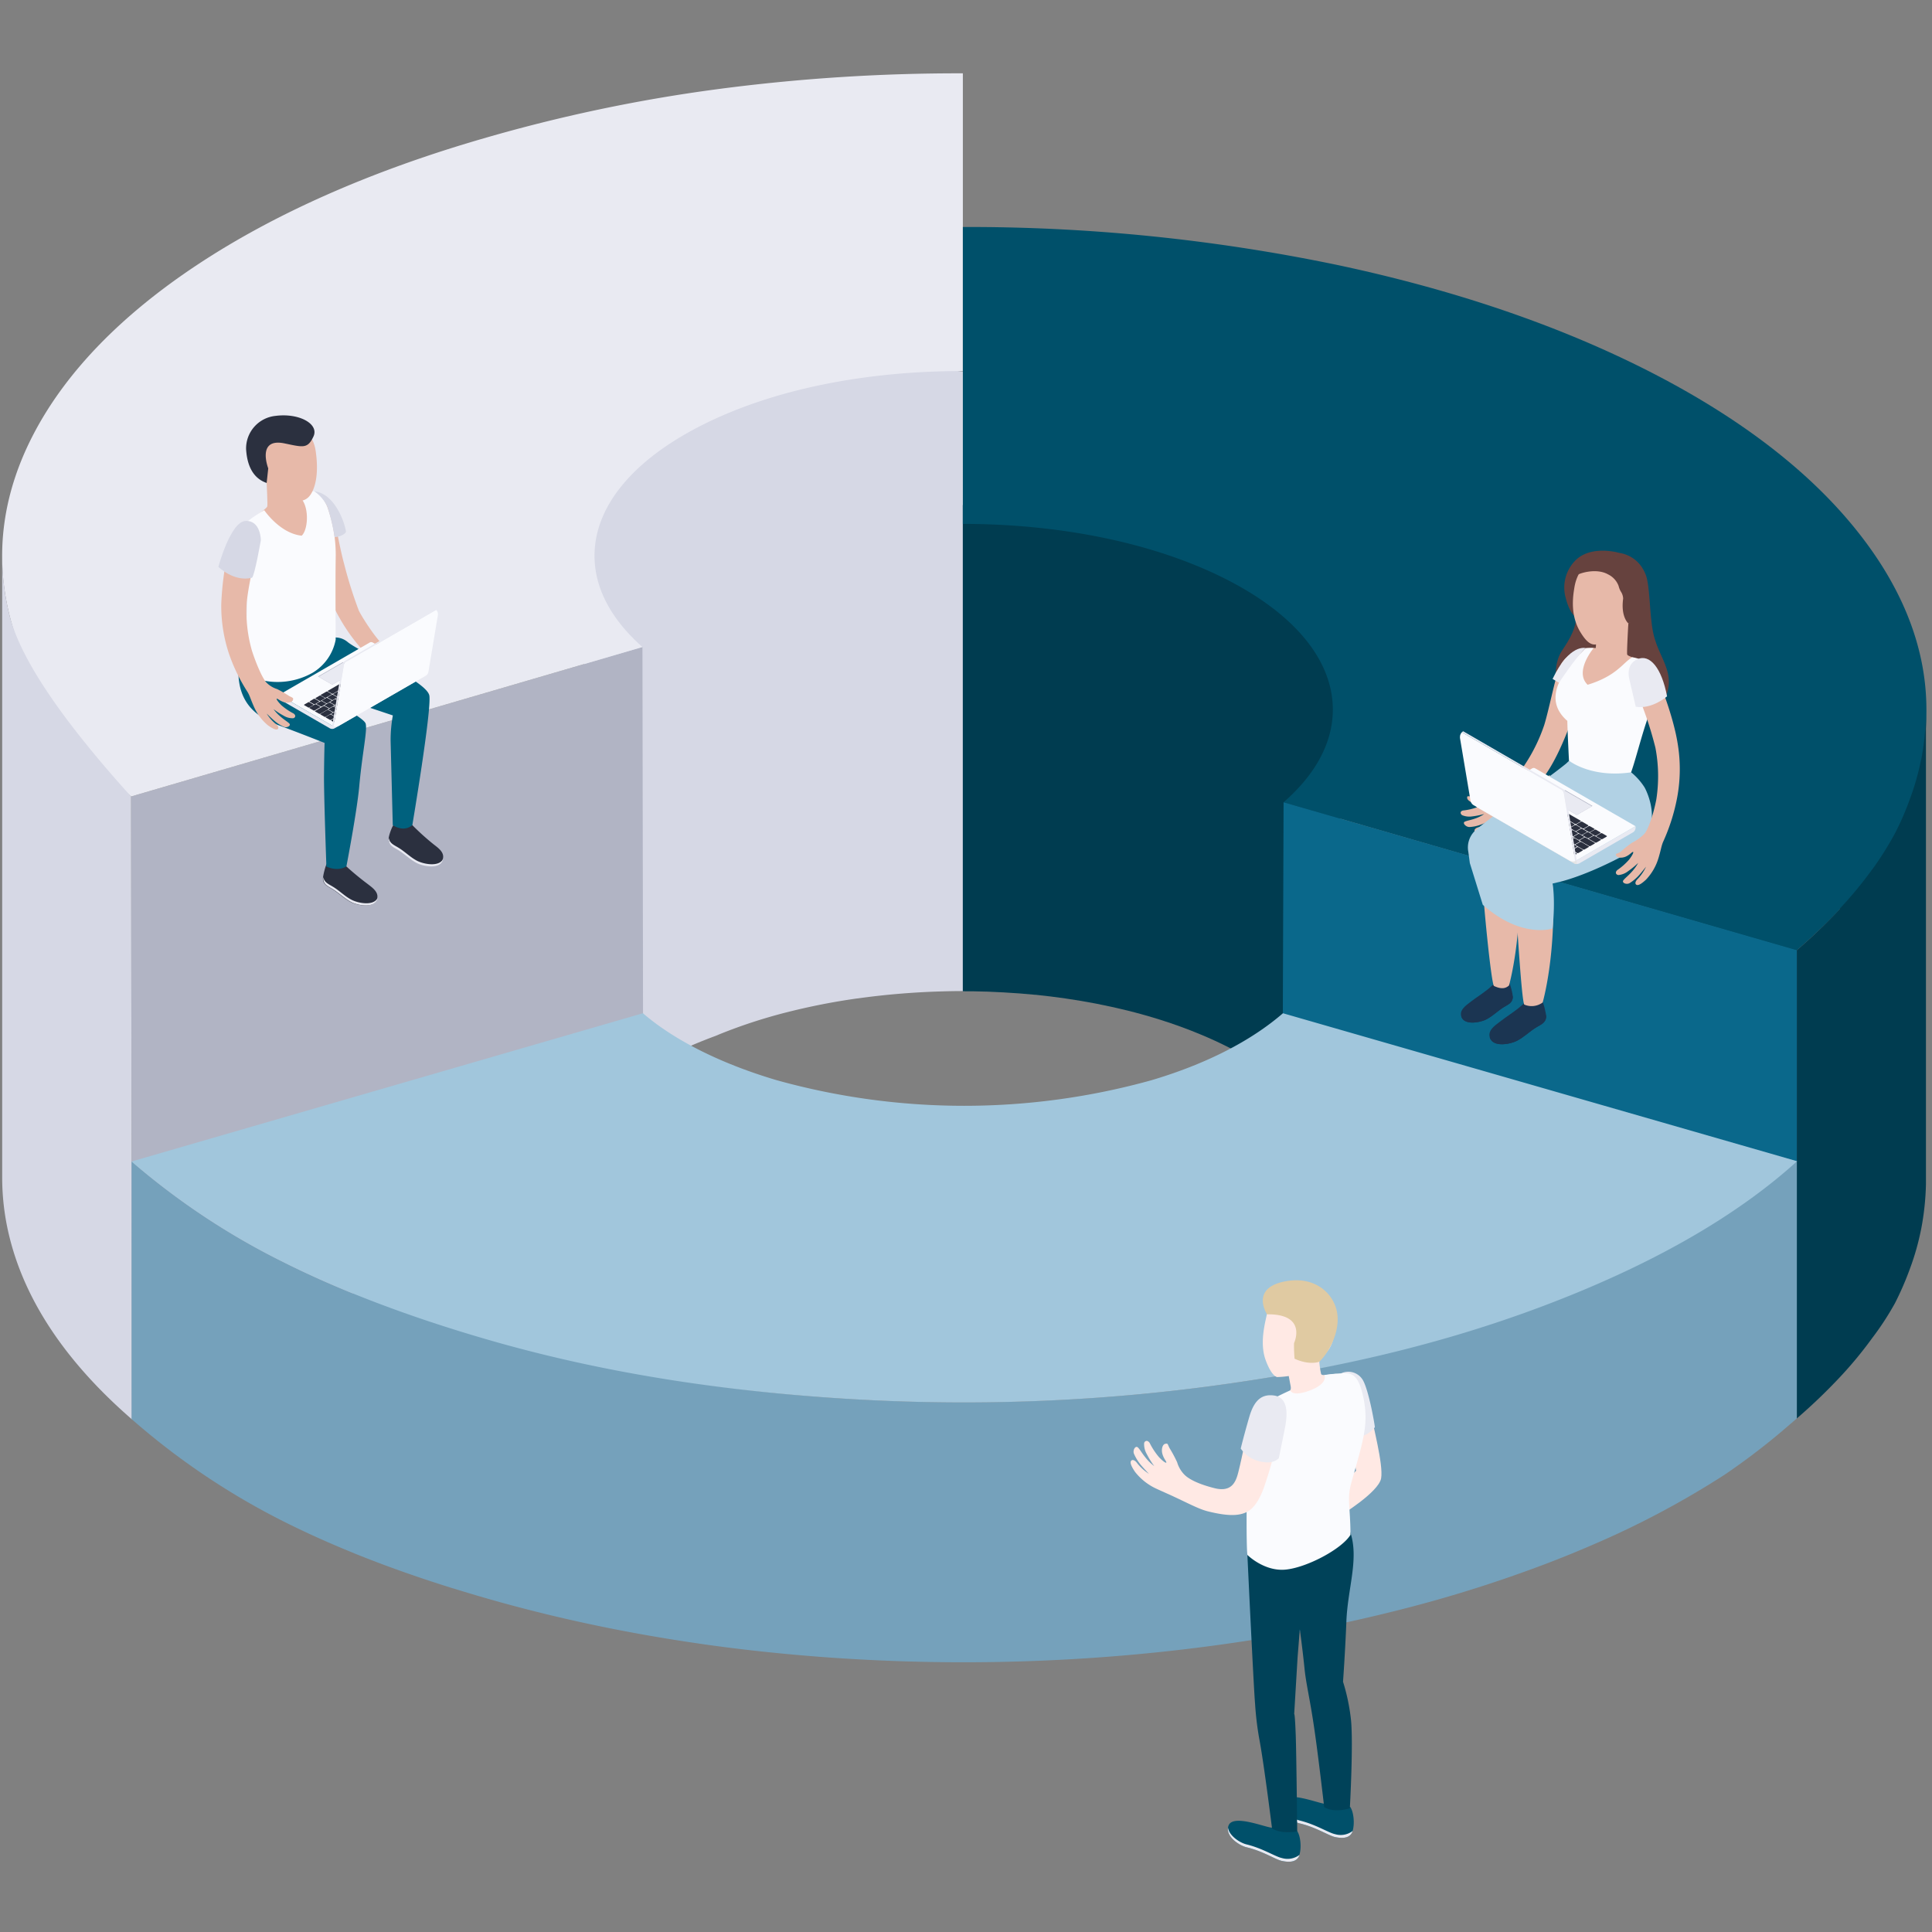 <?xml version="1.0" encoding="UTF-8"?> <svg xmlns="http://www.w3.org/2000/svg" viewBox="0 0 500 500"><rect x="0" y="0" width="500" height="500" fill="#808080" stroke="none"/><defs><style>.cls-1{fill:#d6d8e5;}.cls-1,.cls-11,.cls-12,.cls-13,.cls-14,.cls-17,.cls-19,.cls-2,.cls-20,.cls-3,.cls-4,.cls-5,.cls-6,.cls-7,.cls-9{fill-rule:evenodd;}.cls-2{fill:#b1b4c4;}.cls-3{fill:#e9eaf2;}.cls-4{fill:#003c50;}.cls-5{fill:#00506a;}.cls-6{fill:#0a688b;}.cls-7{fill:#75a1bb;}.cls-8{fill:#a1c6dc;}.cls-9{fill:#66423e;}.cls-10{fill:#e7b9a9;}.cls-11{fill:#fafbfe;}.cls-12{fill:#1b3552;}.cls-13{fill:#b1d1e4;}.cls-14{fill:#2b303f;}.cls-15{fill:#3a2c6d;}.cls-16{fill:#e5e5e5;}.cls-17{fill:#00617e;}.cls-18{fill:#ffe9e4;}.cls-19{fill:#004259;}.cls-20{fill:#e0caa2;}</style></defs><g id="Illustration"><g id="layer1"><g id="layer1-4"><g id="Illustrations_Data-Chart" data-name="Illustrations/Data-Chart"><g id="donut"><g id="left"><path id="Path" class="cls-1" d="M171.251,275.196a66.95,66.95,0,0,0-6.746,4.801,51.925,51.925,0,0,0-4.59,4.198,41.422,41.422,0,0,0-3.357,3.934,33.92,33.92,0,0,0-2.491,3.839,28.583,28.583,0,0,0-1.771,3.81v.035a25.468,25.468,0,0,0-1.136,3.953V138.793a25.38,25.38,0,0,1,1.123-3.916v-.034a28.462,28.462,0,0,1,1.784-3.848,33.875,33.875,0,0,1,2.491-3.836,41.019,41.019,0,0,1,3.357-3.934,51.91,51.91,0,0,1,4.59-4.201q2.477-2.004,5.144-3.77v-.944a104.875,104.875,0,0,1,9.556-4.626q2.865-1.226,5.897-2.345v-.195a134.189,134.189,0,0,1,18.747-6.196,170.953,170.953,0,0,1,18.034-3.529q5.677-.805,11.566-1.273v.012q4.869-.39,9.843-.545c2.108-.064,4.544.535,6.668.533l-.319,160.339q-3.197,0-6.349.102-4.97.151-9.843.542-5.879.467-11.566,1.274v-.013a170.102,170.102,0,0,0-18.034,3.529,134.265,134.265,0,0,0-18.535,6.109v.014q-3.145,1.161-6.108,2.423a52.215,52.215,0,0,0-7.955,4.732Z"></path><polygon id="polygon10959" class="cls-2" points="33.923 206.132 166.265 167.445 166.522 328.353 34.13 367.315 33.923 206.132"></polygon><path id="path10961" class="cls-3" d="M249.185,18.979V96.024c-25.572,0-49.143,4.81-67.228,13.862-18.087,9.052-28.097,21.128-28.097,33.953,0,.328,0,.679.028,1.102.037.679.065,1.033.096,1.357.04.375.08.71.137,1.091.104.666.166,1.013.231,1.334.093.441.164.759.242,1.075.169.663.266,1.001.362,1.314.145.471.244.762.346,1.056.239.657.359.983.486,1.289.211.503.325.769.448,1.038.291.62.445.951.619,1.267.278.527.408.772.545,1.013.365.645.544.948.726,1.24.35.55.49.771.637.991.44.647.641.929.848,1.22.421.567.57.765.727.963.51.654.734.929.963,1.202.492.573.653.757.813.929.588.657.833.929,1.08,1.178l.894.91c.662.651.928.902,1.195,1.15.619.57.801.729.98.886L33.923,206.132C17.145,191.571,6.563,175.794,2.46,159.248-1.507,143.244.727,127.194,9.106,111.54,17.486,95.886,31.577,81.432,51.001,68.563c20.113-13.321,45.075-24.346,74.212-32.767a410.198,410.198,0,0,1,59.993-12.658A475.775,475.775,0,0,1,249.185,18.979Z"></path><path id="path10963" class="cls-1" d="M33.923,206.132l.207,161.183C17.213,352.647,6.59,336.832,2.475,320.228A63.871,63.871,0,0,1,.566,304.828V143.866A63.845,63.845,0,0,0,2.475,159.266Q6.59,175.86,33.923,206.132Z"></path></g><g id="right"><path id="path10966" class="cls-4" d="M252.014,130.709q4.003.058,7.944.285,4.045.244,8.014.626,3.955.392,7.812.952,3.978.578,7.84,1.321,4.105.794,8.086,1.779,4.443,1.104,8.664,2.438,5.267,1.666,10.139,3.684,4.007,1.66,7.714,3.552c18.481,9.451,28.66,22.018,28.66,35.386V306.572c0-13.368-10.18-25.936-28.66-35.387q-3.701-1.892-7.714-3.551-4.863-2.019-10.139-3.688-4.215-1.329-8.664-2.437-3.959-.969-8.086-1.78-3.858-.746-7.84-1.32-3.857-.559-7.812-.967v.015q-4.061-.397-8.209-.626-4.062-.239-8.197-.291h-2.393V130.687h2.842v.022Z"></path><path id="path10968" class="cls-5" d="M249.185,58.747a468.145,468.145,0,0,1,96.853,9.815c29.672,6.291,56.318,15.296,79.215,26.768s40.846,24.816,53.405,39.706c12.997,15.399,19.895,31.759,19.895,48.619a67.09,67.09,0,0,1-8.12,32.366c-5.437,10.172-13.996,19.987-25.52,30.006L332.188,207.627c8.355-7.259,12.746-15.542,12.746-23.964,0-12.842-9.976-24.915-28.087-33.995s-42.102-14.065-67.661-14.086Z"></path><polygon id="polygon10970" class="cls-6" points="332.188 207.627 465.016 245.927 465.016 367.09 331.764 328.483 332.188 207.627"></polygon><path id="path10972" class="cls-4" d="M476.156,356.416a146.039,146.039,0,0,1-11.141,10.674V245.927A146.041,146.041,0,0,0,476.156,235.253v-.122a104.926,104.926,0,0,0,8.355-10.115v.032a82.819,82.819,0,0,0,5.879-9.335l.027-.046a71.976,71.976,0,0,0,3.995-9.263v.022a65.508,65.508,0,0,0,2.785-9.948v.14a69.456,69.456,0,0,0,1.238-11.617V306.464a69.405,69.405,0,0,1-1.238,11.614v-.022a65.509,65.509,0,0,1-2.785,9.948A79.633,79.633,0,0,1,490.417,337.258a74.256,74.256,0,0,1-5.906,9.048,103.212,103.212,0,0,1-8.355,10.11Z"></path></g><g id="front"><path id="path10975" class="cls-7" d="M91.37,334.779v-.214c8.136,3.31,16.864,6.409,26.296,9.341q3.73,1.156,7.608,2.284,7.92,2.296,16.071,4.283,10.212,2.479,20.767,4.491,9.811,1.859,19.89,3.288,9.778,1.388,19.786,2.371,8.426.827,17.002,1.361,1.648.102,3.298.195v.152l.012.001v-.153q10.491.583,20.98.719v.152l.007-.152q3.168.037,6.339.04,7.881,0,15.735-.254,12.245-.391,24.405-1.398,12.187-1.01,24.241-2.631,2.664-.359,5.309-.744v.012a418.835,418.835,0,0,0,45.699-9.229,342.947,342.947,0,0,0,34.592-11.008q6.553-2.479,12.727-5.166v.193c.065-.028.129-.056.194-.085a231.019,231.019,0,0,0,33.53-17.767v-.258a169.865,169.865,0,0,0,17.09-12.623v.009q.832-.703,1.647-1.41v.307q.212-.183.422-.366v66.57q-.863.75-1.743,1.494A176.449,176.449,0,0,1,446.085,381.821v-.009a229.756,229.756,0,0,1-33.756,17.916q-6.171,2.681-12.735,5.169A343.626,343.626,0,0,1,364.967,415.919a420.566,420.566,0,0,1-45.776,9.242q-2.637.384-5.303.744-12.068,1.62-24.269,2.631v-.156l-.01.001v.155q-12.165,1.01-24.429,1.404-7.868.252-15.762.252-3.176,0-6.349-.041-10.491-.132-20.98-.719v-.157l-.015-.001v.159l-3.323-.195q-8.586-.536-17.021-1.364-10.016-.972-19.808-2.365v-.008q-10.089-1.432-19.909-3.293v-.164l-.012-.002v.166q-10.561-2.002-20.795-4.497-8.156-1.99-16.087-4.289-3.887-1.125-7.624-2.288v-.179l-.003.192c-9.438-2.933-18.172-6.034-26.314-9.348v-.012c-6.291-2.56-12.23-5.244-17.867-8.077a187.075,187.075,0,0,1-39.251-26.451V300.589A186.435,186.435,0,0,0,73.312,326.622c5.637,2.833,11.576,5.52,17.867,8.08v0l.191.078Z"></path><path id="path10977" class="cls-8" d="M332.025,262.227l133.065,38.294c-16.567,15.025-39.127,27.43-65.635,37.44-26.507,10.011-54.427,16.501-85.602,20.694a483.365,483.365,0,0,1-64.397,4.296q-15.302,0-30.636-.955c-33.018-2.058-63.798-6.928-92.838-15.364C106.007,340.84,88.168,334.078,73.319,326.622a187.234,187.234,0,0,1-39.257-26.033L166.393,262.227c8.261,7.128,20.451,13.134,34.62,17.328a180.831,180.831,0,0,0,97.016-.003C312.2,275.34,323.771,269.377,332.025,262.227Z"></path></g></g><g id="PEOPLE"><g id="Girl_12" data-name="Girl 12"><path id="_Контур_-3" data-name=" Контур -3" class="cls-9" d="M412.972,144.34c1.166-1.874,10.078-3.11,12.959,4.446,1.107,2.861.937,10.178,1.874,14.784s3.12,7.207,3.908,10.965-.498,9.969-9.49,11.085-15.95-2.044-18.033-4.914-2.163-8.972,0-12.232,3.878-5.981,3.828-10.188Z"></path><path id="_Контур_2-9" data-name=" Контур 2-9" class="cls-9" d="M418.853,143.034s-6.719-1.934-10.806,1.685a9.969,9.969,0,0,0-2.861,9.969c.538,2.113,1.625,4.984,3.31,5.174S418.853,143.034,418.853,143.034Z"></path><path id="_Контур_3-3" data-name=" Контур 3-3" class="cls-10" d="M421.415,161.337s-.439,7.486-.299,8.035,2.931,1.077,3.718,1.735-4.067,8.244-6.529,9.36-10.108-1.744-10.647-5.542c-.488-3.499,2.193-6.22,3.22-7.167a16.406,16.406,0,0,1,2.113-.06l.219-3.629C416.56,163.012,421.415,161.337,421.415,161.337Z"></path><path id="_Контур_4-5" data-name=" Контур 4-5" class="cls-10" d="M399.414,201.251a39.306,39.306,0,0,1-7.457,7.765,37.833,37.833,0,0,0-2.542,2.931,11.354,11.354,0,0,1-4.984,3.33c-1.695.439-2.402.319-2.692,0s-.15-.807.588-1.097a9.391,9.391,0,0,0,3.28-1.764s-1.575.728-2.562,1.067a9.62,9.62,0,0,1-2.771.548c-.927,0-1.904-1.077-1.166-1.396s1.416-.349,2.871-.877a9.559,9.559,0,0,0,2.143-1.107,18.827,18.827,0,0,1-3.09.628,4.845,4.845,0,0,1-2.572-.289c-.439-.189-.807-.997.169-1.236a14.956,14.956,0,0,0,3.708-.867c1.146-.518,1.854-1.057,1.605-1.166s-.897.239-2.054.159-2.213-.817-2.193-1.435.239-.269,1.366-.369a24.596,24.596,0,0,1,3.619-.608,11.677,11.677,0,0,0,3.559-.419c1.226-.369,3.987-3.649,6.051-6.659a43.859,43.859,0,0,0,5.373-10.806c1.256-4.147,2.761-11.893,3.818-14.584s2.921-3.928,4.675-3.987c2.063-.07,2.991,2.642,2.402,4.984C409.592,178.084,405.057,193.904,399.414,201.251Z"></path><path id="_Контур_5-3" data-name=" Контур 5-3" class="cls-11" d="M422.442,170.099c2.103.319,4.506,1.446,4.835,2.592.389,1.346,1.216,7.676-.598,12.491s-3.878,13.497-4.925,15.571c0,0-8.324,1.485-15.661-3.06,0,0-.439-8.364-.469-11.125-6.769-5.911-.997-13.188,4.745-18.841a13.016,13.016,0,0,1,2.064,0s-5.114,6.051-1.555,9.49C418.494,174.884,420.01,171.465,422.442,170.099Z"></path><path id="_Контур_6-1" data-name=" Контур 6-1" class="cls-10" d="M407.449,152.076h0c.748-4.805,4.227-8.443,9.181-8.144a9.56,9.56,0,0,1,8.972,10.098,9.45,9.45,0,0,1-4.197,7.307,9.669,9.669,0,0,1-.758,2.103c-1.764,2.044-6.42,3.34-7.975,3.359-1.326,0-2.472-1.226-3.718-3.29C406.373,159.214,407.05,154.449,407.449,152.076Z"></path><path id="path10987" class="cls-9" d="M418.165,144.011c3.469.688,6.33,1.665,7.277,5.074.648,2.353,1.495,6.839.688,8.723l-.498,1.366-4.217,2.163s-1.994-1.635-1.346-6.43a3.498,3.498,0,0,0-.598-1.814,5.283,5.283,0,0,1-.578-1.455,5.413,5.413,0,0,0-2.731-2.991c-3.13-1.764-7.716-.239-8.364.399A9.151,9.151,0,0,1,418.165,144.011Z"></path><path id="path10989" class="cls-12" d="M399.075,259.039c-1.764,1.436-4.496.449-4.635.579-1.784,1.795-4.456,3.359-6.44,4.925-1.097.857-2.811,1.993-2.502,3.669.558,2.99,5.303,2.053,7.098,1.145,1.794-.907,3.25-2.402,4.984-3.459,1.206-.747,2.392-1.136,2.582-2.661C400.192,262.349,399.335,259.01,399.075,259.039Z"></path><path id="path10991" class="cls-12" d="M400.072,262.618c-.229,1.455-1.406,1.864-2.602,2.611-1.725,1.067-3.24,2.612-4.984,3.519-1.744.908-5.782,1.665-6.978-.448.628,2.851,5.293,1.994,7.068,1.056,1.774-.937,3.25-2.402,4.984-3.459,1.206-.747,2.392-1.136,2.582-2.661A2.694,2.694,0,0,0,400.072,262.618Z"></path><path id="path10993" class="cls-12" d="M390.453,254.235c-1.615,1.316-4.047.578-4.167.698-1.635,1.645-4.067,3.05-5.891,4.485-.997.798-2.572,1.854-2.283,3.37.508,2.711,4.855,1.874,6.49,1.047s2.991-2.203,4.536-3.17c1.107-.687,2.193-1.047,2.363-2.442C391.609,257.365,390.732,254.204,390.453,254.235Z"></path><path id="path10995" class="cls-12" d="M391.479,257.663c-.209,1.337-1.286,1.705-2.382,2.383-1.575.997-2.991,2.392-4.606,3.23-1.615.837-5.293,1.524-6.36-.419.578,2.622,4.845,1.804,6.47.997,1.625-.807,2.991-2.203,4.536-3.17,1.107-.687,2.193-1.047,2.363-2.442A2.216,2.216,0,0,0,391.479,257.663Z"></path><path id="path10997" class="cls-10" d="M414.816,202.607A26.158,26.158,0,0,1,400.8,200.613c.07,1.485.149,2.811.149,2.811-5.702,3.987-17.156,10.826-17.943,15.501.748,14.803,2.991,35.936,3.639,36.246,1.794.847,2.991.708,3.888-.14,0,0,3.599-12.54,2.552-30.902,0,0,19.937-8.832,21.263-13.667.748-2.781.598-3.13.538-5.981A12.453,12.453,0,0,0,414.816,202.607Z"></path><path id="path10999" class="cls-10" d="M421.435,200.683c-3.987,1.844-7.586,2.074-12.052,1.615.06,1.994.289,5.692.289,5.692-5.702,3.988-17.156,10.826-17.944,15.511.748,14.793,2.123,36.226,2.781,36.495a4.795,4.795,0,0,0,4.735-.558s3.599-12.371,2.552-30.763c0-.349,17.106-8.772,19.279-10.966,2.323-2.392,2.592-5.543,2.532-8.693A21.223,21.223,0,0,0,421.435,200.683Z"></path><path id="path11001" class="cls-13" d="M425.632,203.813s6.32,11.205-4.217,16.947c-11.125,6.081-17.944,7.506-17.944,7.506l-1.675.389s.797,4.057,0,11.643c0,0-7.975,2.761-18.053-6.141l-3.349-10.786-.389-2.891a5.981,5.981,0,0,1,1.685-5.443c2.432-2.193,10.128-7.835,14.953-11.055s8.613-6.32,8.613-6.32l.837-.778s5.672,4.516,16.049,2.991A16.398,16.398,0,0,1,425.632,203.813Z"></path><path id="_Контур_7-1" data-name=" Контур 7-1" class="cls-10" d="M419.362,220.481a30.257,30.257,0,0,1,3.05-2.412,11.96,11.96,0,0,0,3.08-2.203c.997-.997,2.412-5.034,3.16-8.972a39.204,39.204,0,0,0-.229-13.368,93.025,93.025,0,0,0-5.293-15.392c-1.406-2.991-.618-4.785.668-6.101,1.505-1.545,3.08-1.505,4.875,2.642s4.645,11.962,5.562,18.113a40.053,40.053,0,0,1-.189,13.627,49.848,49.848,0,0,1-3.629,11.444c-.459,1.067-.538,1.994-1.176,4.117a13.895,13.895,0,0,1-3.25,5.672c-1.366,1.276-2.063,1.525-2.442,1.356s-.449-.698.11-1.346a11.721,11.721,0,0,0,2.333-3.359s-1.156,1.495-1.924,2.323a11.315,11.315,0,0,1-2.313,1.924c-.837.498-2.153-.09-1.605-.758s1.156-1.047,2.273-2.303a11.219,11.219,0,0,0,1.535-2.163,21.626,21.626,0,0,1-2.612,2.143,4.755,4.755,0,0,1-2.462.997c-.468,0-1.116-.538-.329-1.286a16.47,16.47,0,0,0,3.05-2.701c.837-1.077,1.286-1.994.997-1.994s-.718.688-1.804,1.186-2.333.339-2.552-.269.13-.299,1.116-.917Z"></path><path id="path11004" class="cls-3" d="M431.434,180.207s-3.828,3.399-8.105,2.701l-1.655-7.128s-1.136-3.758,2.093-5.184S430.048,172.91,431.434,180.207Z"></path><path id="path11006" class="cls-3" d="M410.37,167.727s-4.147-1.266-8.563,7.975l1.655.997S407.798,170.089,410.37,167.727Z"></path><g id="_Группа_" data-name=" Группа "><g id="_Группа_2" data-name=" Группа 2"><path id="_Контур_8-4" data-name=" Контур 8-4" class="cls-11" d="M381.71,207.402l14.793-8.533a.808.808,0,0,1,.847,0l25.918,14.953-15.222,8.812Z"></path><path id="path11009" class="cls-14" d="M408.466,219.255l1.126.648a.118.118,0,0,1,0,.209l-1.087.628a.409.409,0,0,1-.359,0l-1.097-.638c-.1-.06-.08-.15,0-.209l1.087-.628A.379.379,0,0,1,408.466,219.255Z"></path><path id="path11011" class="cls-14" d="M406.861,218.327l1.136.648a.118.118,0,0,1,0,.209l-1.077.628a.379.379,0,0,1-.359,0l-1.136-.648a.118.118,0,0,1,0-.209l1.077-.628A.409.409,0,0,1,406.861,218.327Z"></path><path id="path11013" class="cls-15" d="M405.246,217.39l1.127.658c.09.05.08.14,0,.199l-1.077.628a.379.379,0,0,1-.359,0l-1.126-.648c-.1-.05-.09-.15,0-.209l1.077-.618A.408.408,0,0,1,405.246,217.39Z"></path><path id="path11015" class="cls-15" d="M403.661,216.493l1.126.658a.118.118,0,0,1,0,.209l-1.087.618a.418.418,0,0,1-.359,0l-1.126-.658c-.09-.05-.08-.14,0-.209l1.087-.618A.419.419,0,0,1,403.661,216.493Z"></path><path id="path11017" class="cls-15" d="M402.066,215.556l1.136.648a.118.118,0,0,1,0,.209l-1.077.628a.409.409,0,0,1-.359,0l-1.136-.648a.118.118,0,0,1,0-.209l1.077-.628A.379.379,0,0,1,402.066,215.556Z"></path><path id="path11019" class="cls-15" d="M400.451,214.629l1.136.648a.118.118,0,0,1,0,.209l-1.077.628a.379.379,0,0,1-.359,0l-1.166-.618a.118.118,0,0,1,0-.209l1.077-.628A.409.409,0,0,1,400.451,214.629Z"></path><path id="path11021" class="cls-15" d="M398.856,213.702l1.126.658c.1.05.08.14,0,.209l-1.087.618a.419.419,0,0,1-.359,0l-1.126-.658a.118.118,0,0,1,0-.209l1.087-.618A.389.389,0,0,1,398.856,213.702Z"></path><path id="path11023" class="cls-15" d="M397.251,212.775l1.136.658a.118.118,0,0,1,0,.209l-1.077.618a.419.419,0,0,1-.359,0l-1.136-.658c-.09-.05-.08-.14,0-.209l1.077-.618A.419.419,0,0,1,397.251,212.775Z"></path><path id="path11025" class="cls-15" d="M395.656,211.858l1.126.648a.118.118,0,0,1,0,.209l-1.077.628a.409.409,0,0,1-.359,0l-1.127-.648c-.1-.06-.09-.149,0-.209l1.077-.628A.399.399,0,0,1,395.656,211.858Z"></path><path id="path11027" class="cls-15" d="M394.091,210.931l1.126.648c.1.06.08.15,0,.209l-1.077.628a.399.399,0,0,1-.369,0l-1.127-.648a.118.118,0,0,1,0-.209l1.087-.628A.409.409,0,0,1,394.091,210.931Z"></path><path id="path11029" class="cls-15" d="M392.446,210.004l1.136.658c.09.05.08.14,0,.209l-1.077.618a.419.419,0,0,1-.359,0l-1.136-.658c-.09,0-.08-.149,0-.209l1.077-.618A.389.389,0,0,1,392.446,210.004Z"></path><path id="path11031" class="cls-15" d="M390.851,209.077l1.126.658c.09,0,.08.15,0,.209l-1.087.618a.419.419,0,0,1-.359,0l-1.126-.658c-.1-.05-.08-.14,0-.209l1.077-.618A.439.439,0,0,1,390.851,209.077Z"></path><path id="path11033" class="cls-15" d="M389.246,208.159l1.126.648c.1.06.09.15,0,.209l-1.077.628a.439.439,0,0,1-.369,0l-1.126-.648a.118.118,0,0,1,0-.209l1.077-.628A.379.379,0,0,1,389.246,208.159Z"></path><path id="path11035" class="cls-15" d="M386.874,206.784l1.904,1.096a.118.118,0,0,1,0,.209l-1.077.628a.379.379,0,0,1-.359,0l-1.904-1.097a.118.118,0,0,1,0-.209l1.077-.618A.418.418,0,0,1,386.874,206.784Z"></path><path id="path11037" class="cls-14" d="M407.638,216.982l1.136.658c.09.05.08.14,0,.209l-1.077.618a.418.418,0,0,1-.359,0l-1.136-.658c-.09,0-.08-.15,0-.209l1.077-.618A.389.389,0,0,1,407.638,216.982Z"></path><path id="path11039" class="cls-14" d="M406.053,216.055l1.137.658c.09,0,.08.14,0,.209l-1.077.618a.419.419,0,0,1-.359,0l-1.136-.658a.118.118,0,0,1,0-.209l1.077-.618A.419.419,0,0,1,406.053,216.055Z"></path><path id="path11041" class="cls-15" d="M404.429,215.128l1.136.658c.09,0,.08.149,0,.209l-1.077.618a.419.419,0,0,1-.359,0l-1.136-.658c-.09-.05-.08-.14,0-.209l1.077-.618A.419.419,0,0,1,404.429,215.128Z"></path><path id="path11043" class="cls-15" d="M402.824,214.2l1.136.658a.118.118,0,0,1,0,.209l-1.077.618a.389.389,0,0,1-.359,0l-1.136-.658c-.09-.05-.08-.14,0-.209l1.077-.618A.419.419,0,0,1,402.824,214.2Z"></path><path id="path11045" class="cls-15" d="M401.239,213.283l1.126.658c.09.05.08.14,0,.209l-1.087.618a.419.419,0,0,1-.359,0l-1.126-.658c-.1-.05-.08-.15,0-.209l1.087-.618A.419.419,0,0,1,401.239,213.283Z"></path><path id="path11047" class="cls-15" d="M399.634,212.356l1.126.658c.1.05.08.149,0,.209l-1.087.618a.419.419,0,0,1-.359,0l-1.127-.658c-.09-.05-.08-.14,0-.209l1.087-.618A.419.419,0,0,1,399.634,212.356Z"></path><path id="path11049" class="cls-15" d="M398.079,211.429l1.127.658c.1.05.08.149,0,.209l-1.087.618a.379.379,0,0,1-.359,0l-1.126-.658c-.09,0-.08-.14,0-.209l1.087-.618A.419.419,0,0,1,398.079,211.429Z"></path><path id="path11051" class="cls-15" d="M396.424,210.512l1.126.648c.1.05.09.149,0,.209l-1.077.618a.409.409,0,0,1-.369,0l-1.127-.658c-.09,0-.08-.14,0-.199l1.107-.618A.379.379,0,0,1,396.424,210.512Z"></path><path id="path11053" class="cls-15" d="M394.819,209.585l1.136.648a.118.118,0,0,1,0,.209l-1.077.628a.409.409,0,0,1-.359,0l-1.136-.648a.118.118,0,0,1,0-.209L394.46,209.585A.379.379,0,0,1,394.819,209.585Z"></path><path id="path11055" class="cls-15" d="M393.214,208.658l1.136.648a.118.118,0,0,1,0,.209l-1.077.628a.409.409,0,0,1-.359,0l-1.166-.628a.118.118,0,0,1,0-.209l1.077-.628A.379.379,0,0,1,393.214,208.658Z"></path><path id="path11057" class="cls-15" d="M391.609,207.731l1.136.648a.118.118,0,0,1,0,.209l-1.077.628a.379.379,0,0,1-.359,0l-1.206-.638a.118.118,0,0,1,0-.209l1.077-.628A.379.379,0,0,1,391.609,207.731Z"></path><path id="path11059" class="cls-15" d="M390.004,206.804l1.136.648a.118.118,0,0,1,0,.209l-1.077.628a.379.379,0,0,1-.359,0l-1.136-.648a.118.118,0,0,1,0-.209l1.077-.628A.409.409,0,0,1,390.004,206.804Z"></path><path id="path11061" class="cls-14" d="M409.243,217.909l1.904,1.097a.118.118,0,0,1,0,.209l-1.077.628a.408.408,0,0,1-.359,0l-1.904-1.097c-.09,0-.08-.149,0-.209l1.077-.618A.389.389,0,0,1,409.243,217.909Z"></path><path id="path11063" class="cls-15" d="M386.954,206.724l1.127.658a.399.399,0,0,0,.339,0l1.136-.658c.1-.06.1-.14,0-.199l-.09-.05a.097.097,0,0,1,0-.179l1.206-.698a.1.1,0,0,0,0-.189l-.728-.419a.378.378,0,0,0-.329,0l-1.126.648-.239.14-.169.1-.17.1-.997.558A.112.112,0,0,0,386.954,206.724Z"></path><path id="path11065" class="cls-14" d="M414.666,215.666l1.126.648c.1.06.08.149,0,.209l-1.087.628a.409.409,0,0,1-.359,0l-1.146-.658a.118.118,0,0,1,0-.209l1.087-.628A.379.379,0,0,1,414.666,215.666Z"></path><path id="path11067" class="cls-14" d="M413.032,214.739l1.126.658c.09.05.08.14,0,.209l-1.087.618a.419.419,0,0,1-.359,0l-1.126-.658c-.1,0-.08-.15,0-.209l1.087-.618A.419.419,0,0,1,413.032,214.739Z"></path><path id="path11069" class="cls-14" d="M411.466,213.822l1.136.648a.118.118,0,0,1,0,.209l-1.077.628a.409.409,0,0,1-.359,0l-1.126-.638a.118.118,0,0,1,0-.209l1.077-.628A.379.379,0,0,1,411.466,213.822Z"></path><path id="path11071" class="cls-15" d="M397.869,205.966l1.136.658c.09,0,.08.14,0,.199l-1.077.628a.418.418,0,0,1-.359,0l-1.136-.658a.118.118,0,0,1,0-.209l1.077-.618A.389.389,0,0,1,397.869,205.966Z"></path><path id="path11073" class="cls-15" d="M396.274,205.049l1.136.648a.118.118,0,0,1,0,.209l-1.077.628a.409.409,0,0,1-.359,0l-1.136-.648a.118.118,0,0,1,0-.209l1.077-.628A.379.379,0,0,1,396.274,205.049Z"></path><path id="path11075" class="cls-15" d="M394.679,204.122l1.126.658c.1.05.09.14,0,.209l-1.077.618a.438.438,0,0,1-.369,0l-1.126-.658a.118.118,0,0,1,0-.209l1.077-.618A.388.388,0,0,1,394.679,204.122Z"></path><path id="path11077" class="cls-15" d="M393.094,203.205l1.126.648c.1.06.08.149,0,.209l-1.087.628a.408.408,0,0,1-.359,0l-1.126-.648a.118.118,0,0,1,0-.209l1.087-.628A.379.379,0,0,1,393.094,203.205Z"></path><path id="path11079" class="cls-14" d="M409.463,212.655l1.545.897c.09.05.08.14,0,.209l-1.077.618a.419.419,0,0,1-.359,0l-1.525-.877c-.09-.05-.08-.14,0-.209l1.077-.618A.419.419,0,0,1,409.463,212.655Z"></path><path id="path11081" class="cls-15" d="M399.474,206.893l1.535.887c.1.05.08.15,0,.209l-1.087.618a.419.419,0,0,1-.359,0l-1.535-.897c-.1,0-.09-.14,0-.199l1.077-.628A.399.399,0,0,1,399.474,206.893Z"></path><path id="path11083" class="cls-14" d="M401.478,208.05l7.566,4.336c.1.06.08.15,0,.209l-1.087.628a.379.379,0,0,1-.359,0l-7.516-4.336a.118.118,0,0,1,0-.209l1.077-.628A.409.409,0,0,1,401.478,208.05Z"></path><path id="path11085" class="cls-14" d="M408.755,215.835l1.136.658c.09.05.08.14,0,.199l-1.077.628a.379.379,0,0,1-.359,0l-1.136-.648a.118.118,0,0,1,0-.209l1.077-.618A.389.389,0,0,1,408.755,215.835Z"></path><path id="path11087" class="cls-14" d="M407.16,214.908l1.126.658a.118.118,0,0,1,0,.209l-1.087.618a.419.419,0,0,1-.359,0l-1.126-.658c-.1-.05-.08-.14,0-.209l1.087-.618A.419.419,0,0,1,407.16,214.908Z"></path><path id="path11089" class="cls-15" d="M405.555,213.991l1.136.648a.118.118,0,0,1,0,.209l-1.077.628a.409.409,0,0,1-.359,0l-1.196-.638a.118.118,0,0,1,0-.209l1.077-.628A.379.379,0,0,1,405.555,213.991Z"></path><path id="path11091" class="cls-15" d="M403.96,213.064l1.126.658c.09,0,.08.14,0,.199l-1.087.628a.379.379,0,0,1-.359,0l-1.126-.648c-.1-.05-.08-.15,0-.209l1.087-.618A.379.379,0,0,1,403.96,213.064Z"></path><path id="path11093" class="cls-15" d="M402.355,212.137l1.136.658c.09,0,.08.149,0,.209l-1.077.618a.389.389,0,0,1-.359,0l-1.136-.658c-.09-.05-.08-.14,0-.209l1.077-.618A.419.419,0,0,1,402.355,212.137Z"></path><path id="path11095" class="cls-15" d="M400.76,211.22l1.126.648c.1.06.08.149,0,.209l-1.087.628a.379.379,0,0,1-.359,0l-1.126-.648a.118.118,0,0,1,0-.209l1.087-.628A.379.379,0,0,1,400.76,211.22Z"></path><path id="path11097" class="cls-15" d="M399.155,210.293l1.136.658c.09.05.08.14,0,.209l-1.077.618a.419.419,0,0,1-.359,0l-1.136-.658a.118.118,0,0,1,0-.209l1.077-.618A.389.389,0,0,1,399.155,210.293Z"></path><path id="path11099" class="cls-15" d="M397.56,209.376l1.126.648c.1.05.08.149,0,.209l-1.087.618a.379.379,0,0,1-.359,0l-1.156-.638c-.09-.05-.08-.14,0-.199l1.087-.628A.379.379,0,0,1,397.56,209.376Z"></path><path id="path11101" class="cls-15" d="M395.955,208.449l1.137.648a.118.118,0,0,1,0,.209l-1.077.628a.379.379,0,0,1-.359,0l-1.136-.648a.118.118,0,0,1,0-.209l1.077-.628A.408.408,0,0,1,395.955,208.449Z"></path><path id="path11103" class="cls-15" d="M394.36,207.521l1.126.658c.1,0,.09.14,0,.209l-1.077.618a.439.439,0,0,1-.369,0l-1.127-.658a.118.118,0,0,1,0-.209l1.077-.618A.418.418,0,0,1,394.36,207.521Z"></path><path id="path11105" class="cls-15" d="M392.755,206.604l1.136.648c.09,0,.08.149,0,.209l-1.077.618a.389.389,0,0,1-.359,0l-1.136-.658c-.09-.05-.08-.14,0-.199l1.077-.628A.379.379,0,0,1,392.755,206.604Z"></path><path id="path11107" class="cls-15" d="M391.16,205.677l1.126.648c.1.06.09.149,0,.209l-1.077.628a.399.399,0,0,1-.369,0l-1.146-.638a.118.118,0,0,1,0-.209l1.077-.628A.409.409,0,0,1,391.16,205.677Z"></path><path id="path11109" class="cls-14" d="M410.36,216.762l2.333,1.346c.1.06.08.149,0,.209l-1.087.628a.409.409,0,0,1-.359,0l-2.333-1.346c-.1-.06-.09-.149,0-.209l1.077-.628A.399.399,0,0,1,410.36,216.762Z"></path><path id="path11111" class="cls-14" d="M411.098,215.397l1.136.658c.09.05.08.14,0,.199l-1.077.628a.419.419,0,0,1-.359,0l-1.136-.658a.118.118,0,0,1,0-.209l1.077-.618A.389.389,0,0,1,411.098,215.397Z"></path><path id="path11113" class="cls-14" d="M409.503,214.5l1.126.658c.1.05.09.15,0,.209l-1.077.618a.409.409,0,0,1-.369,0l-1.136-.668c-.09-.05-.08-.14,0-.199l1.097-.618A.418.418,0,0,1,409.503,214.5Z"></path><path id="path11115" class="cls-14" d="M407.908,213.553l1.127.648a.118.118,0,0,1,0,.209l-1.077.628a.379.379,0,0,1-.359,0l-1.126-.648c-.1-.06-.09-.15,0-.209l1.077-.628A.439.439,0,0,1,407.908,213.553Z"></path><path id="path11117" class="cls-14" d="M406.303,212.625l1.136.658c.09.05.08.14,0,.209l-1.077.618a.419.419,0,0,1-.359,0l-1.166-.608a.118.118,0,0,1,0-.209l1.077-.618A.419.419,0,0,1,406.303,212.625Z"></path><path id="path11119" class="cls-15" d="M404.708,211.708l1.127.648c.09,0,.08.149,0,.209l-1.087.628a.409.409,0,0,1-.359,0l-1.146-.688c-.1-.05-.08-.14,0-.199l1.087-.628A.379.379,0,0,1,404.708,211.708Z"></path><path id="path11121" class="cls-15" d="M403.063,210.781l1.136.648a.118.118,0,0,1,0,.209l-1.077.628a.379.379,0,0,1-.359,0l-1.136-.648a.118.118,0,0,1,0-.209l1.077-.628A.409.409,0,0,1,403.063,210.781Z"></path><path id="path11123" class="cls-15" d="M401.508,209.854l1.126.658c.1.05.08.149,0,.209l-1.087.618a.419.419,0,0,1-.359,0l-1.116-.638c-.09-.05-.08-.14,0-.209l1.087-.618A.418.418,0,0,1,401.508,209.854Z"></path><path id="path11125" class="cls-15" d="M399.903,208.937l1.136.648a.118.118,0,0,1,0,.209l-1.077.628a.409.409,0,0,1-.359,0l-1.136-.648a.118.118,0,0,1,0-.209l1.077-.628A.379.379,0,0,1,399.903,208.937Z"></path><path id="path11127" class="cls-15" d="M398.308,208.01l1.126.658c.1.05.09.14,0,.199l-1.077.628a.399.399,0,0,1-.369,0l-1.126-.648c-.09,0-.08-.15,0-.209l1.077-.618A.389.389,0,0,1,398.308,208.01Z"></path><path id="path11129" class="cls-15" d="M396.713,207.083l1.126.658c.09,0,.08.15,0,.209l-1.077.618a.389.389,0,0,1-.359,0l-1.126-.658c-.1-.05-.09-.14,0-.209l1.077-.618A.439.439,0,0,1,396.713,207.083Z"></path><path id="path11131" class="cls-15" d="M395.088,206.166l1.137.648a.118.118,0,0,1,0,.209l-1.077.628a.379.379,0,0,1-.359,0l-1.136-.648a.118.118,0,0,1,0-.209l1.077-.628A.379.379,0,0,1,395.088,206.166Z"></path><path id="path11133" class="cls-15" d="M391.529,204.102l3.11,1.794c.09.05.08.14,0,.209l-1.087.618a.419.419,0,0,1-.359,0l-3.09-1.784c-.09-.05-.08-.14,0-.199l1.077-.628A.379.379,0,0,1,391.529,204.102Z"></path><path id="path11135" class="cls-14" d="M412.703,216.324l1.545.887c.09,0,.08.149,0,.209l-1.077.618a.389.389,0,0,1-.359,0l-1.545-.887a.118.118,0,0,1,0-.209l1.087-.628A.379.379,0,0,1,412.703,216.324Z"></path><path id="path11137" class="cls-14" d="M385.269,207.711l22.709,13.119c.1,0,.08.149,0,.209l-.538.309a.398.398,0,0,1-.369,0l-22.729-13.099a.118.118,0,0,1,0-.209l.538-.309A.418.418,0,0,1,385.269,207.711Z"></path><polygon id="_Контур_9-9" data-name=" Контур 9-9" class="cls-2" points="408.077 210.911 401.129 206.903 400.979 206.824 405.037 204.481 412.134 208.578 411.985 208.658 408.077 210.911"></polygon><polygon id="_Контур_10-5" data-name=" Контур 10-5" class="cls-3" points="401.129 206.903 405.037 204.651 411.985 208.658 408.077 210.911 401.129 206.903"></polygon><path id="_Контур_11-6" data-name=" Контур 11-6" class="cls-3" d="M423.289,213.842v.349a1.425,1.425,0,0,1-.708,1.236l-13.787,7.975a1.436,1.436,0,0,1-1.426,0l-24.922-14.405a1.436,1.436,0,0,1-.708-1.236v-.349L408.047,222.624Z"></path><path id="_Контур_12-2" data-name=" Контур 12-2" class="cls-16" d="M408.047,222.624v.997a1.505,1.505,0,0,1-.708-.189l-24.922-14.405a1.435,1.435,0,0,1-.708-1.236v-.349Z"></path><path id="_Контур_13-8" data-name=" Контур 13-8" class="cls-11" d="M407.678,222.843a1.705,1.705,0,0,1-1.456-.12l-24.842-14.335a1.724,1.724,0,0,1-.817-1.186l-2.721-16.209a2.631,2.631,0,0,1,0-.279,1.675,1.675,0,0,1,.498-1.196l25.809,14.903a1.236,1.236,0,0,1,.608.867Z"></path><path id="_Контур_14-8" data-name=" Контур 14-8" class="cls-3" d="M408.047,222.634l-.169.09a1.655,1.655,0,0,1-.229.12l-2.941-17.555a1.236,1.236,0,0,0-.608-.867l-25.779-14.903a1.904,1.904,0,0,1,.349-.269l25.859,14.953a1.266,1.266,0,0,1,.608.877Z"></path></g></g></g><g id="Men_11" data-name="Men 11"><path id="_Контур_15-9" data-name=" Контур 15-9" class="cls-10" d="M87.852,159.879a45.945,45.945,0,0,0,6.559,8.972c.718.817,6.171-1.266,4.984-1.854s-4.715-5.573-6.5-8.892a110.735,110.735,0,0,1-3.828-12.142c-1.127-4.067-2.083-10.028-2.911-12.85a5.493,5.493,0,0,0-4.177-4.257c-1.994-.449-3.24.09-2.881,2.462C79.768,135.466,83.027,151.685,87.852,159.879Z"></path><path id="path11149" class="cls-14" d="M84.682,223.399c1.685,1.376,4.187.11,4.316.24a74.249,74.249,0,0,0,6.24,5.203c1.057.827,2.701,1.945,2.402,3.539-.528,2.851-5.094,1.993-6.819,1.097-1.725-.898-3.13-2.313-4.765-3.33-1.156-.718-2.303-1.097-2.482-2.562C83.506,226.699,84.413,223.359,84.682,223.399Z"></path><path id="path11151" class="cls-3" d="M83.685,226.989c.219,1.415,1.356,1.794,2.502,2.511,1.665.997,3.12,2.522,4.845,3.39s5.563,1.605,6.679-.429c-.608,2.751-5.094,1.885-6.799.997-1.705-.887-3.13-2.313-4.765-3.329-1.156-.718-2.303-1.097-2.482-2.562A2.538,2.538,0,0,1,83.685,226.989Z"></path><path id="path11153" class="cls-14" d="M101.888,213.5c1.695,1.386,4.655-.12,4.785,0a63.603,63.603,0,0,0,5.583,5.044c1.057.827,2.701,1.943,2.402,3.538-.538,2.851-5.104,1.994-6.828,1.097-1.725-.897-3.13-2.313-4.755-3.33-1.166-.718-2.313-1.095-2.492-2.561C100.473,216.402,101.629,213.471,101.888,213.5Z"></path><path id="path11155" class="cls-3" d="M100.632,216.89c.229,1.415,1.356,1.794,2.512,2.511,1.655.997,3.11,2.522,4.835,3.39s5.563,1.605,6.679-.429c-.598,2.751-5.094,1.885-6.799.997-1.705-.887-3.13-2.313-4.755-3.329-1.166-.718-2.313-1.097-2.492-2.562A2.532,2.532,0,0,1,100.632,216.89Z"></path><path id="_Контур_16-3" data-name=" Контур 16-3" class="cls-17" d="M62.073,169.13c-1.874,11.713,3.339,16.089,10.108,18.592,4.855,1.784,11.823,4.546,11.823,4.546s-.1,2.572-.15,8.344c-.05,5.084.618,23.646.618,23.646s2.811,1.455,5.184-.06c0,0,2.731-14.216,3.31-20.625.787-8.703,2.123-14.395,1.675-16.269-.389-1.645-9.899-6.32-12.909-8.822l19.937,6.669a35.474,35.474,0,0,0-.578,6.549c.179,6.908.558,21.841.558,21.841s2.731,1.994,5.064,0c0,0,4.984-29.577,4.406-33.495-.578-3.708-18.133-11.304-21.223-13.956A4.984,4.984,0,0,0,85.998,165.033Z"></path><g id="_Группа_3" data-name=" Группа 3"><g id="_Группа_4" data-name=" Группа 4"><path id="_Контур_17-7" data-name=" Контур 17-7" class="cls-11" d="M109.843,174.005,96.455,166.279a.807.807,0,0,0-.767,0L72.211,179.836l13.767,7.975Z"></path><path id="path11159" class="cls-14" d="M85.35,184.94l-.997.588a.108.108,0,0,0,0,.189l.997.568a.378.378,0,0,0,.329,0l.997-.588c.08-.05.07-.13,0-.189l-.997-.558A.389.389,0,0,0,85.35,184.94Z"></path><path id="path11161" class="cls-14" d="M86.795,184.113l-.997.588c-.08,0-.07.13,0,.189l.997.558a.329.329,0,0,0,.319,0l.997-.588c.08,0,.07-.13,0-.189l-.997-.558A.379.379,0,0,0,86.795,184.113Z"></path><path id="path11163" class="cls-15" d="M88.261,183.266l-.997.588c-.08,0-.07.13,0,.189l.997.558a.349.349,0,0,0,.329,0l.997-.588c.09,0,.08-.14,0-.189l-.997-.558A.329.329,0,0,0,88.261,183.266Z"></path><path id="path11165" class="cls-15" d="M89.666,182.438l-.997.598c-.09,0-.08.13,0,.179l.997.568a.359.359,0,0,0,.319,0l.997-.588c.08-.05.07-.13,0-.189l-.997-.558A.389.389,0,0,0,89.666,182.438Z"></path><path id="path11167" class="cls-15" d="M91.132,181.611l-.997.588c-.09.05-.08.13,0,.189l.997.558a.329.329,0,0,0,.319,0l.997-.588c.09,0,.08-.13,0-.179l-.997-.568A.359.359,0,0,0,91.132,181.611Z"></path><path id="path11169" class="cls-15" d="M92.577,180.754l-.997.588c-.08,0-.07.14,0,.189l.997.558a.349.349,0,0,0,.329,0l.997-.588c.09,0,.08-.14,0-.189l-.997-.558A.329.329,0,0,0,92.577,180.754Z"></path><path id="path11171" class="cls-15" d="M94.023,179.946l-.997.588c-.08,0-.07.13,0,.179l.997.568a.379.379,0,0,0,.329,0l.997-.588c.08,0,.07-.13,0-.189l-.997-.558A.329.329,0,0,0,94.023,179.946Z"></path><path id="path11173" class="cls-15" d="M95.458,179.109l-.997.588c-.08.05-.07.13,0,.189l.997.558a.389.389,0,0,0,.329,0l.997-.598c.08,0,.07-.13,0-.179l-.997-.568A.379.379,0,0,0,95.458,179.109Z"></path><path id="path11175" class="cls-15" d="M96.904,178.271l-.997.588a.108.108,0,0,0,0,.189l.997.568a.378.378,0,0,0,.329,0l.997-.588c.08-.05.07-.13,0-.189l-.997-.558A.349.349,0,0,0,96.904,178.271Z"></path><path id="path11177" class="cls-15" d="M98.349,177.444l-.997.588c-.08,0-.07.13,0,.189l.997.558a.359.359,0,0,0,.319,0l.997-.588c.08-.05.07-.13,0-.189l-.997-.558A.349.349,0,0,0,98.349,177.444Z"></path><path id="path11179" class="cls-15" d="M99.795,176.607l-.997.588c-.09,0-.08.13,0,.189l.997.558a.359.359,0,0,0,.319,0l.997-.588a.108.108,0,0,0,0-.189l-.997-.568A.379.379,0,0,0,99.795,176.607Z"></path><path id="path11181" class="cls-15" d="M101.24,175.769l-.997.588c-.09,0-.08.14,0,.189l.997.568a.358.358,0,0,0,.319,0l.997-.588c.09-.05.08-.13,0-.189l-.997-.558A.389.389,0,0,0,101.24,175.769Z"></path><path id="path11183" class="cls-15" d="M102.686,174.942l-.997.588c-.08.05-.07.13,0,.189l.997.558a.349.349,0,0,0,.329,0l.997-.588c.09-.05.08-.13,0-.189l-.997-.558A.359.359,0,0,0,102.686,174.942Z"></path><path id="path11185" class="cls-15" d="M104.819,173.706l-1.715.997c-.08.05-.07.13,0,.189l.997.558a.349.349,0,0,0,.329,0l1.715-.997c.08,0,.07-.13,0-.179l-.997-.568A.379.379,0,0,0,104.819,173.706Z"></path><path id="path11187" class="cls-14" d="M86.098,182.897l-.997.588c-.09,0-.08.14,0,.189l.997.568a.359.359,0,0,0,.319,0l.997-.588c.09,0,.08-.13,0-.189l-.997-.558A.329.329,0,0,0,86.098,182.897Z"></path><path id="path11189" class="cls-14" d="M87.543,182.059l-.997.598c-.09,0-.08.13,0,.179l.997.568a.358.358,0,0,0,.319,0l.997-.588c.08-.05.07-.13,0-.189l-.997-.558A.389.389,0,0,0,87.543,182.059Z"></path><path id="path11191" class="cls-15" d="M88.989,181.232l-.997.588c-.09.05-.08.13,0,.189l.997.558a.329.329,0,0,0,.319,0l.997-.588c.08-.05.07-.13,0-.189l-.997-.558A.349.349,0,0,0,88.989,181.232Z"></path><path id="path11193" class="cls-15" d="M90.434,180.395l-.997.588c-.08.05-.07.13,0,.189l.997.558a.359.359,0,0,0,.319,0l.997-.598c.08,0,.07-.13,0-.179l-.997-.568A.379.379,0,0,0,90.434,180.395Z"></path><path id="path11195" class="cls-15" d="M91.87,179.567l-.997.588c-.09,0-.07.13,0,.189l.997.558a.329.329,0,0,0,.319,0l.997-.588c.08,0,.07-.13,0-.179l-.997-.568A.379.379,0,0,0,91.87,179.567Z"></path><path id="path11197" class="cls-15" d="M93.315,178.76l-.997.588c-.08.05-.07.13,0,.189l.997.558a.388.388,0,0,0,.329,0l.997-.588a.108.108,0,0,0,0-.189l-.997-.568A.379.379,0,0,0,93.315,178.76Z"></path><path id="path11199" class="cls-15" d="M94.76,177.893l-.997.588a.108.108,0,0,0,0,.189l.997.568a.378.378,0,0,0,.329,0l.997-.588c.08-.05.07-.13,0-.189l-.997-.558A.349.349,0,0,0,94.76,177.893Z"></path><path id="path11201" class="cls-15" d="M96.216,177.055l-.997.598c-.08,0-.07.13,0,.179l.997.568a.379.379,0,0,0,.329,0l.997-.588c.08-.05.07-.13,0-.189l-.997-.558A.359.359,0,0,0,96.216,177.055Z"></path><path id="path11203" class="cls-15" d="M97.641,176.228l-.997.588c-.08,0-.07.13,0,.189l.997.558a.349.349,0,0,0,.329,0l.997-.588c.09-.05.08-.13,0-.189l-.997-.558A.328.328,0,0,0,97.641,176.228Z"></path><path id="path11205" class="cls-15" d="M99.107,175.39l-.997.588c-.08,0-.07.13,0,.189l.997.558a.388.388,0,0,0,.329,0l.997-.598c.09,0,.08-.13,0-.179l-.997-.568A.359.359,0,0,0,99.107,175.39Z"></path><path id="path11207" class="cls-15" d="M100.552,174.553l-.997.588c-.09,0-.08.13,0,.189l.997.558a.329.329,0,0,0,.319,0l.997-.588a.102.102,0,0,0,0-.189l-.997-.568A.359.359,0,0,0,100.552,174.553Z"></path><path id="path11209" class="cls-15" d="M101.998,173.716l-.997.588a.102.102,0,0,0,0,.189l.997.568a.359.359,0,0,0,.319,0l.997-.588c.08-.05.07-.13,0-.189l-.997-.558A.349.349,0,0,0,101.998,173.716Z"></path><path id="path11211" class="cls-14" d="M84.682,183.744l-1.715.997a.102.102,0,0,0,0,.189l.997.568a.359.359,0,0,0,.319,0l1.715-.997c.09,0,.08-.14,0-.189l-.997-.568A.359.359,0,0,0,84.682,183.744Z"></path><path id="path11213" class="cls-15" d="M104.749,173.646l-.997.598a.349.349,0,0,1-.299,0l-.997-.588c-.09-.05-.09-.13,0-.179h.09a.095.095,0,0,0,0-.169l-1.087-.628c-.08,0-.08-.12,0-.169l.648-.379a.419.419,0,0,1,.309,0l.997.588.209.13.15.08.149.09.877.508C104.839,173.526,104.839,173.606,104.749,173.646Z"></path><path id="path11215" class="cls-14" d="M79.758,181.75l-.997.588c-.08,0-.07.13,0,.189l.997.558a.349.349,0,0,0,.329,0l.997-.588c.08,0,.07-.13,0-.179l-.997-.568A.378.378,0,0,0,79.758,181.75Z"></path><path id="path11217" class="cls-14" d="M81.203,180.873l-.997.588c-.08,0-.07.14,0,.189l.997.568a.378.378,0,0,0,.329,0l.997-.588c.09,0,.08-.13,0-.189l-.997-.558A.359.359,0,0,0,81.203,180.873Z"></path><path id="path11219" class="cls-14" d="M82.688,180.046l-.997.588c-.08.05-.07.13,0,.189l.997.558a.359.359,0,0,0,.319,0l.997-.588a.108.108,0,0,0,0-.189l-.997-.568A.379.379,0,0,0,82.688,180.046Z"></path><path id="path11221" class="cls-15" d="M94.9,172.968l-.997.588c-.08.05-.07.13,0,.189l.997.558a.349.349,0,0,0,.329,0l.997-.588c.08,0,.07-.13,0-.189l-.997-.558A.378.378,0,0,0,94.9,172.968Z"></path><path id="path11223" class="cls-15" d="M96.345,172.131l-.997.588a.102.102,0,0,0,0,.189l.997.568a.359.359,0,0,0,.319,0l.997-.588c.09-.05.08-.13,0-.189l-.997-.558A.359.359,0,0,0,96.345,172.131Z"></path><path id="path11225" class="cls-15" d="M97.781,171.303l-.997.588c-.08,0-.07.13,0,.189l.997.558a.389.389,0,0,0,.329,0l.997-.598c.08,0,.07-.13,0-.179l-.997-.568A.379.379,0,0,0,97.781,171.303Z"></path><path id="path11227" class="cls-15" d="M99.226,170.476l-.997.588c-.08,0-.07.13,0,.179l.997.568a.379.379,0,0,0,.329,0l.997-.588c.09,0,.08-.13,0-.189l-.997-.558A.329.329,0,0,0,99.226,170.476Z"></path><path id="path11229" class="cls-14" d="M84.453,178.999l-1.396.807c-.08,0-.07.13,0,.179l.997.568a.379.379,0,0,0,.329,0l1.386-.797c.09,0,.08-.14,0-.189l-.997-.568A.359.359,0,0,0,84.453,178.999Z"></path><path id="path11231" class="cls-15" d="M93.465,173.776l-1.396.807c-.08,0-.07.13,0,.189l.997.558a.378.378,0,0,0,.329,0l1.396-.797c.08,0,.07-.14,0-.189l-.997-.568A.378.378,0,0,0,93.465,173.776Z"></path><path id="path11233" class="cls-14" d="M91.66,174.842l-6.779,3.918c-.08.05-.07.13,0,.189l.997.558a.349.349,0,0,0,.329,0l6.779-3.908a.108.108,0,0,0,0-.189l-.997-.568A.379.379,0,0,0,91.66,174.842Z"></path><path id="path11235" class="cls-14" d="M85.091,181.86l-.997.598c-.09,0-.08.13,0,.179l.997.568a.359.359,0,0,0,.319,0l.997-.588c.09,0,.08-.13,0-.189l-.997-.558A.358.358,0,0,0,85.091,181.86Z"></path><path id="path11237" class="cls-14" d="M86.536,181.033l-.997.588c-.08,0-.07.13,0,.189l.997.558a.389.389,0,0,0,.329,0l.997-.598c.08,0,.07-.13,0-.179l-.997-.568A.359.359,0,0,0,86.536,181.033Z"></path><path id="path11239" class="cls-14" d="M87.972,180.195l-.997.588a.108.108,0,0,0,0,.189l.997.568a.359.359,0,0,0,.319,0l.997-.588c.08-.05.07-.13,0-.189l-.997-.558A.389.389,0,0,0,87.972,180.195Z"></path><path id="path11241" class="cls-15" d="M89.417,179.368l-.997.588c-.09.05-.08.13,0,.189l.997.558a.329.329,0,0,0,.319,0l.997-.588c.08,0,.07-.13,0-.179l-.997-.568A.378.378,0,0,0,89.417,179.368Z"></path><path id="path11243" class="cls-15" d="M90.863,178.531l-.997.588c-.08,0-.07.14,0,.189l.997.568a.378.378,0,0,0,.329,0l.997-.588c.09,0,.08-.13,0-.189l-.997-.558A.329.329,0,0,0,90.863,178.531Z"></path><path id="path11245" class="cls-15" d="M92.298,177.703l-.997.588c-.08.05-.07.13,0,.189l.997.558a.349.349,0,0,0,.329,0l.997-.588c.08,0,.07-.13,0-.189l-.997-.558A.349.349,0,0,0,92.298,177.703Z"></path><path id="path11247" class="cls-15" d="M93.744,176.866l-.997.588c-.09.05-.08.13,0,.189l.997.558a.329.329,0,0,0,.319,0l.997-.588a.108.108,0,0,0,0-.189l-.997-.558A.349.349,0,0,0,93.744,176.866Z"></path><path id="path11249" class="cls-15" d="M95.189,176.038l-.997.588c-.08,0-.07.13,0,.189l.997.558a.379.379,0,0,0,.329,0l.997-.588c.09-.05.08-.13,0-.189l-.997-.558A.329.329,0,0,0,95.189,176.038Z"></path><path id="path11251" class="cls-15" d="M96.645,175.201l-.997.588c-.08,0-.07.13,0,.189l.997.558a.349.349,0,0,0,.329,0l.997-.588c.08,0,.07-.14,0-.189l-.997-.568A.358.358,0,0,0,96.645,175.201Z"></path><path id="path11253" class="cls-15" d="M98.07,174.374l-.997.588c-.08,0-.07.13,0,.179l.997.568a.359.359,0,0,0,.319,0l.997-.588c.08-.05.07-.13,0-.189l-.997-.558A.349.349,0,0,0,98.07,174.374Z"></path><path id="path11255" class="cls-15" d="M99.516,173.536l-.997.588c-.09.05-.08.13,0,.189l.997.558a.359.359,0,0,0,.319,0l.997-.588a.102.102,0,0,0,0-.189l-.997-.568A.359.359,0,0,0,99.516,173.536Z"></path><path id="path11257" class="cls-15" d="M100.961,172.699l-.997.598c-.08,0-.07.13,0,.179l.997.568a.379.379,0,0,0,.329,0l.997-.588c.09-.05.07-.13,0-.189l-.997-.558A.359.359,0,0,0,100.961,172.699Z"></path><path id="path11259" class="cls-14" d="M83.685,182.747l-2.103,1.216c-.09.05-.08.13,0,.189l.997.558a.349.349,0,0,0,.329,0l2.113-1.216a.108.108,0,0,0,0-.189l-.997-.568A.378.378,0,0,0,83.685,182.747Z"></path><path id="path11261" class="cls-14" d="M82.978,181.471l-.997.588c-.08.05-.07.13,0,.189l.997.558a.349.349,0,0,0,.329,0l.997-.588c.09,0,.07-.13,0-.179l-.997-.568A.359.359,0,0,0,82.978,181.471Z"></path><path id="path11263" class="cls-14" d="M84.413,180.634l-.997.588a.108.108,0,0,0,0,.189l.997.568a.379.379,0,0,0,.329,0l.997-.588c.08-.05.07-.13,0-.189l-.997-.558A.349.349,0,0,0,84.413,180.634Z"></path><path id="path11265" class="cls-14" d="M85.859,179.807l-.997.588c-.09.05-.08.13,0,.189l.997.558a.329.329,0,0,0,.319,0l.997-.588a.1.1,0,0,0,0-.179l-.997-.568A.378.378,0,0,0,85.859,179.807Z"></path><path id="path11267" class="cls-14" d="M87.304,178.969l-.997.588c-.08,0-.07.14,0,.189l.997.568a.378.378,0,0,0,.329,0l.997-.588c.09,0,.08-.13,0-.189l-.997-.558A.329.329,0,0,0,87.304,178.969Z"></path><path id="path11269" class="cls-15" d="M88.739,178.142l-.997.588c-.08.05-.07.13,0,.189l.997.558a.349.349,0,0,0,.329,0l.997-.588c.08,0,.07-.13,0-.189l-.997-.558A.379.379,0,0,0,88.739,178.142Z"></path><path id="path11271" class="cls-15" d="M90.185,177.304l-.997.588a.102.102,0,0,0,0,.189l.997.558a.329.329,0,0,0,.319,0l.997-.588a.108.108,0,0,0,0-.189l-.997-.558A.349.349,0,0,0,90.185,177.304Z"></path><path id="path11273" class="cls-15" d="M91.66,176.477l-.997.588c-.08,0-.07.13,0,.189l.997.558a.378.378,0,0,0,.329,0l.997-.588c.09-.05.08-.13,0-.189l-.997-.558A.329.329,0,0,0,91.66,176.477Z"></path><path id="path11275" class="cls-15" d="M93.066,175.64l-.997.588c-.08,0-.07.13,0,.189l.997.558a.349.349,0,0,0,.329,0l.997-.588c.08,0,.07-.14,0-.189l-.997-.568A.379.379,0,0,0,93.066,175.64Z"></path><path id="path11277" class="cls-15" d="M94.511,174.772l-.997.588c-.09,0-.08.13,0,.179l.997.568a.359.359,0,0,0,.319,0l.997-.588c.08-.05.07-.13,0-.189l-.997-.558A.349.349,0,0,0,94.511,174.772Z"></path><path id="path11279" class="cls-15" d="M95.957,173.975l-.997.588c-.08.05-.07.13,0,.189l.997.558a.389.389,0,0,0,.329,0l.997-.588a.102.102,0,0,0,0-.189l-.997-.568A.359.359,0,0,0,95.957,173.975Z"></path><path id="path11281" class="cls-15" d="M97.392,173.147l-.997.588c-.08,0-.07.13,0,.179l.997.568a.379.379,0,0,0,.329,0l.997-.588c.08,0,.07-.13,0-.189l-.997-.558A.349.349,0,0,0,97.392,173.147Z"></path><path id="path11283" class="cls-15" d="M100.632,171.283l-2.801,1.615c-.09,0-.08.13,0,.189l.997.558a.359.359,0,0,0,.319,0l2.811-1.625c.08,0,.07-.13,0-.189l-.997-.558A.349.349,0,0,0,100.632,171.283Z"></path><path id="path11285" class="cls-14" d="M81.532,182.299l-1.396.807c-.08,0-.07.13,0,.189l.997.558a.349.349,0,0,0,.329,0l1.386-.797c.09,0,.08-.13,0-.189l-.997-.558A.388.388,0,0,0,81.532,182.299Z"></path><path id="path11287" class="cls-14" d="M106.274,174.543,85.789,186.366c-.08.05-.07.13,0,.189l.488.279a.349.349,0,0,0,.329,0l20.485-11.823c.08-.05.07-.13,0-.189l-.488-.279A.359.359,0,0,0,106.274,174.543Z"></path><polygon id="_Контур_18" data-name=" Контур 18" class="cls-2" points="85.978 177.185 92.268 173.556 92.398 173.476 88.729 171.363 82.31 175.071 82.439 175.141 85.978 177.185"></polygon><polygon id="_Контур_19" data-name=" Контур 19" class="cls-3" points="92.268 173.556 88.729 171.513 82.439 175.141 85.978 177.185 92.268 173.556"></polygon><path id="_Контур_20" data-name=" Контур 20" class="cls-3" d="M72.211,179.836v.319a1.306,1.306,0,0,0,.638,1.117l12.481,7.197a1.246,1.246,0,0,0,1.286,0l22.579-13.029a1.296,1.296,0,0,0,.648-1.116v-.319l-23.865,13.787Z"></path><path id="_Контур_21" data-name=" Контур 21" class="cls-11" d="M86.337,187.981a1.525,1.525,0,0,0,1.316-.11L110.132,174.912a1.535,1.535,0,0,0,.748-1.067l2.452-14.674a1.099,1.099,0,0,0,0-.249,1.555,1.555,0,0,0-.449-1.097L89.527,171.313a1.147,1.147,0,0,0-.548.797Z"></path><path id="_Контур_22" data-name=" Контур 22" class="cls-3" d="M85.978,187.791l.15.08.209.11,2.662-15.88a1.146,1.146,0,0,1,.548-.798l23.356-13.478a1.771,1.771,0,0,0-.309-.229L89.188,171.104a1.147,1.147,0,0,0-.548.788Z"></path></g></g><path id="_Контур_23" data-name=" Контур 23" class="cls-10" d="M69.011,124.999s.289,5.582.159,6.071-2.562,2.133-3.27,2.721,3.828,5.094,6.081,6.091,9.261-1.665,9.39-5.124-1.206-6.36-2.283-6.519S69.011,124.999,69.011,124.999Z"></path><path id="_Контур_24" data-name=" Контур 24" class="cls-11" d="M68.384,132.037s4.057,6.031,9.709,6.599c1.784-1.755,1.944-7.975-.528-9.969,0,0,2.273-1.834,3.818-1.475a7.975,7.975,0,0,1,3.499,4.456,36.704,36.704,0,0,1,1.994,12.959c-.1,5.921,0,20.934,0,20.934a12.74,12.74,0,0,1-5.981,8.573,18.402,18.402,0,0,1-13.418,1.854c-2.861-.668-3.928-2.273-4.915-4.346.259-4.147,1.904-12.7,1.206-17.943s-1.794-9.111-2.083-13.338.558-4.137,2.682-5.642A34.421,34.421,0,0,1,68.384,132.037Z"></path><path id="_Контур_25" data-name=" Контур 25" class="cls-10" d="M74.883,180.155a28.369,28.369,0,0,0-3.17-1.824,6.659,6.659,0,0,1-2.721-1.645c-.997-.997-2.612-4.655-3.778-8.244a36.804,36.804,0,0,1-1.366-12.461c.488-5.034,2.303-12.072,2.761-14.953s-.469-4.047-1.814-5.114c-1.585-1.256-3.768-.698-4.934,3.359a78.065,78.065,0,0,0-2.602,17.186,39.447,39.447,0,0,0,1.994,12.71,46.146,46.146,0,0,0,4.845,9.969c.558.937.738,1.764,1.585,3.678a13.029,13.029,0,0,0,3.708,4.934c1.426.997,2.093,1.156,2.422.997s.339-.708-.259-1.246a10.567,10.567,0,0,1-2.532-2.831s1.246,1.246,2.054,1.924a10.139,10.139,0,0,0,2.373,1.505c.827.369,1.994-.329,1.396-.887s-1.196-.837-2.373-1.864a9.969,9.969,0,0,1-1.685-1.824,19.716,19.716,0,0,0,2.632,1.705,4.397,4.397,0,0,0,2.392.648c.449,0,.997-.628.159-1.226a15.809,15.809,0,0,1-3.15-2.143c-.907-.907-1.416-1.665-1.166-1.685s.758.548,1.814.887,2.203,0,2.343-.548S75.88,180.644,74.883,180.155Z"></path><path id="_Контур_26" data-name=" Контур 26" class="cls-10" d="M81.692,116.675h0c-.668-4.336-3.798-7.616-8.264-7.377a8.623,8.623,0,0,0-8.124,9.091,8.513,8.513,0,0,0,3.748,6.599,9.084,9.084,0,0,0,.678,1.934c1.585,1.844,6.37,2.991,7.736,2.791,1.765-.249,2.721-.997,3.559-2.921C82.479,123.364,82.011,118.818,81.692,116.675Z"></path><path id="path11300" class="cls-14" d="M69.011,124.989h0l.409-3.778S66.33,113.236,73.627,114.751c4.825.997,5.981,1.455,7.496-1.784s-3.698-6.141-9.839-5.333a8.473,8.473,0,0,0-7.596,8.613C63.848,118.629,64.476,123.444,69.011,124.989Z"></path><path id="path11302" class="cls-1" d="M56.521,146.701s3.987,3.987,8.693,2.821c.678-.459,2.293-9.719,2.293-9.719s0-5.134-3.938-4.984S56.521,146.701,56.521,146.701Z"></path><path id="path11304" class="cls-1" d="M86.596,139.015s2.083-.11,2.941-1.316c-.159-2.073-2.811-9.969-8.154-10.537a9.878,9.878,0,0,1,3.34,3.987A51.349,51.349,0,0,1,86.596,139.015Z"></path></g><g id="Men_1-0" data-name="Men 1-0"><path id="_Контур_27" data-name=" Контур 27" class="cls-18" d="M354.852,365.872c.279,2.462,3.21,13.079,2.582,16.707s-10.656,9.719-10.656,9.719l-1.386-6.22,5.553-5.443-1.505-10.308Z"></path><path id="_Контур_28" data-name=" Контур 28" class="cls-3" d="M347.087,355.415a4.366,4.366,0,0,1,5.582,1.685c1.485,2.442,2.991,10.826,3.15,12.251,0,0-2.074,2.861-5.174,2.382Z"></path><path id="path11309" class="cls-5" d="M335.633,473.763a8.627,8.627,0,0,1-6.49-.777c-1.565,0-10.048-3.589-11.195-.539-.997,2.671,2.662,5.144,4.625,5.622,4.287.997,7.457,3.17,9.181,3.539,1.276.269,2.991.448,3.987-.569,1.196-1.206,1.096-5.682-.11-7.276Z"></path><path id="path11311" class="cls-3" d="M331.755,480.86c-1.725-.358-4.895-2.492-9.181-3.538-1.645-.4-4.486-2.193-4.765-4.336-.389,2.452,2.931,4.635,4.765,5.083,4.287.997,7.457,3.17,9.181,3.539,1.276.269,2.991.448,3.987-.569a2.465,2.465,0,0,0,.568-.997A5.143,5.143,0,0,1,331.755,480.86Z"></path><path id="path11313" class="cls-5" d="M349.4,467.582a8.611,8.611,0,0,1-6.49-.777c-1.565,0-10.048-3.588-11.205-.539-.997,2.672,2.662,5.144,4.625,5.623,4.287.997,7.466,3.169,9.181,3.538,1.286.269,2.991.448,3.987-.568C350.705,473.653,350.596,469.207,349.4,467.582Z"></path><path id="path11315" class="cls-3" d="M345.512,474.679c-1.715-.358-4.895-2.492-9.181-3.538-1.645-.398-4.476-2.193-4.765-4.336-.379,2.453,2.991,4.635,4.765,5.084,4.287.997,7.466,3.169,9.181,3.538,1.286.269,2.991.448,3.987-.568a2.354,2.354,0,0,0,.558-.997A5.132,5.132,0,0,1,345.512,474.679Z"></path><path id="_Контур_29" data-name=" Контур 29" class="cls-19" d="M349.569,444.524a51.578,51.578,0,0,0-1.994-9.291s.578-8.025.867-15.631c.339-8.623,3.329-16.219.997-23.107l-26.616,5.921s1.615,34.402,1.994,38.569a79.32,79.32,0,0,0,1.196,9.66c1.216,6.678,3.19,22.569,3.19,22.569,2.821,1.635,6.51.727,6.51.727s-.199-20.087-.379-24.921c-.219-5.881-.399-5.433-.399-5.433l.877-14.634.578-7.277s.738,5.343,1.216,10.118c.419,4.157,1.426,7.925,2.542,15.671.997,6.718,2.552,20.226,2.552,20.226,2.821,1.635,6.639.279,6.639.279S350.327,450.356,349.569,444.524Z"></path><path id="_Контур_30" data-name=" Контур 30" class="cls-18" d="M345.681,355.564c-1.994.1-3.539.618-3.788,0a25.936,25.936,0,0,1-.468-3.16c.239-.588.439-1.226.439-1.226,2.542-1.565,3.349-4.316,3.688-7.526.568-5.473-2.392-10.268-7.875-10.846-5.144-.538-8.972,3.08-9.969,8.055-.538,2.452-1.625,7.088-.16,11.125.817,2.253,1.874,4.047,2.931,4.396a24.225,24.225,0,0,0,3.05-.269h0s.279,1.515.469,2.492.11,1.495-1.834,2.691,2.991,3.659,6.131,3.419,6.779-2.173,7.766-4.237C347.167,358.196,347.077,355.485,345.681,355.564Z"></path><path id="_Контур_31" data-name=" Контур 31" class="cls-11" d="M342.751,355.853c.558,1.406-.867,3.12-4.675,4.316s-4.157-.349-4.157-.349a75.843,75.843,0,0,0-7.397,3.818c-2.293,1.595-3.3,6.22-3.609,14.026-.359,9.032-.389,22.439-.09,24.752,0,0,4.277,4.257,9.739,3.808s14.664-5.283,16.947-9.022c-.06-7.925-.997-9.211.299-13.777,2.931-10.447,4.476-14.724,3.05-21.662-1.176-5.722-2.821-6.43-5.084-6.38A48.257,48.257,0,0,0,342.751,355.853Z"></path><path id="_Контур_32" data-name=" Контур 32" class="cls-18" d="M314.32,385.141c4.486,1.126,5.533-1.705,6.131-4.047,1.426-5.672,2.193-10.796,3.26-14.006,1.246-3.798,2.562-4.406,4.406-5.144,2.163-.867,3.987.997,3.31,5.792a97.871,97.871,0,0,1-4.077,16.498c-.558,1.764-1.814,4.904-3.688,6.42-2.313,1.864-5.802,1.784-11.075.478-2.253-.568-4.715-1.904-8.972-3.888-1.146-.538-1.994-.887-4.227-1.914a14.953,14.953,0,0,1-5.622-4.386c-1.146-1.665-1.296-2.442-1.067-2.831s.817-.369,1.426.329a12.361,12.361,0,0,0,3.23,2.991s-1.416-1.465-2.183-2.412a12.272,12.272,0,0,1-1.695-2.771c-.409-.997.429-2.293,1.067-1.595s.937,1.396,2.093,2.781a12.03,12.03,0,0,0,2.083,1.994,21.928,21.928,0,0,1-1.914-3.08,5.124,5.124,0,0,1-.708-2.781c0-.508.748-1.116,1.426-.149a18.439,18.439,0,0,0,2.412,3.678c.997,1.067,1.894,1.675,1.914,1.376s-.618-.877-.997-2.113,0-2.542.688-2.692.558-.1,1.107,1.057a32.907,32.907,0,0,1,1.994,3.708,7.666,7.666,0,0,0,1.844,3.17C307.611,382.769,310.053,384.065,314.32,385.141Z"></path><path id="_Контур_33" data-name=" Контур 33" class="cls-3" d="M329.781,361.167c-2.99-.439-5.114.907-6.44,5.443s-2.243,8.264-2.243,8.264a8.105,8.105,0,0,0,4.984,3.34c3.589.867,4.875-.847,4.875-.847s.997-4.755,1.615-7.975S333.49,361.715,329.781,361.167Z"></path><path id="path11322" class="cls-20" d="M327.907,340.143s-4.735-7.197,5.523-8.663c7.397-1.057,12.152,3.698,12.7,8.852.518,4.935-2.512,10.048-4.705,12.082-1.067.379-3.369.598-6.39-.778a37.589,37.589,0,0,1-.14-4.037S338.494,340.013,327.907,340.143Z"></path></g></g></g></g></g></g></svg> 